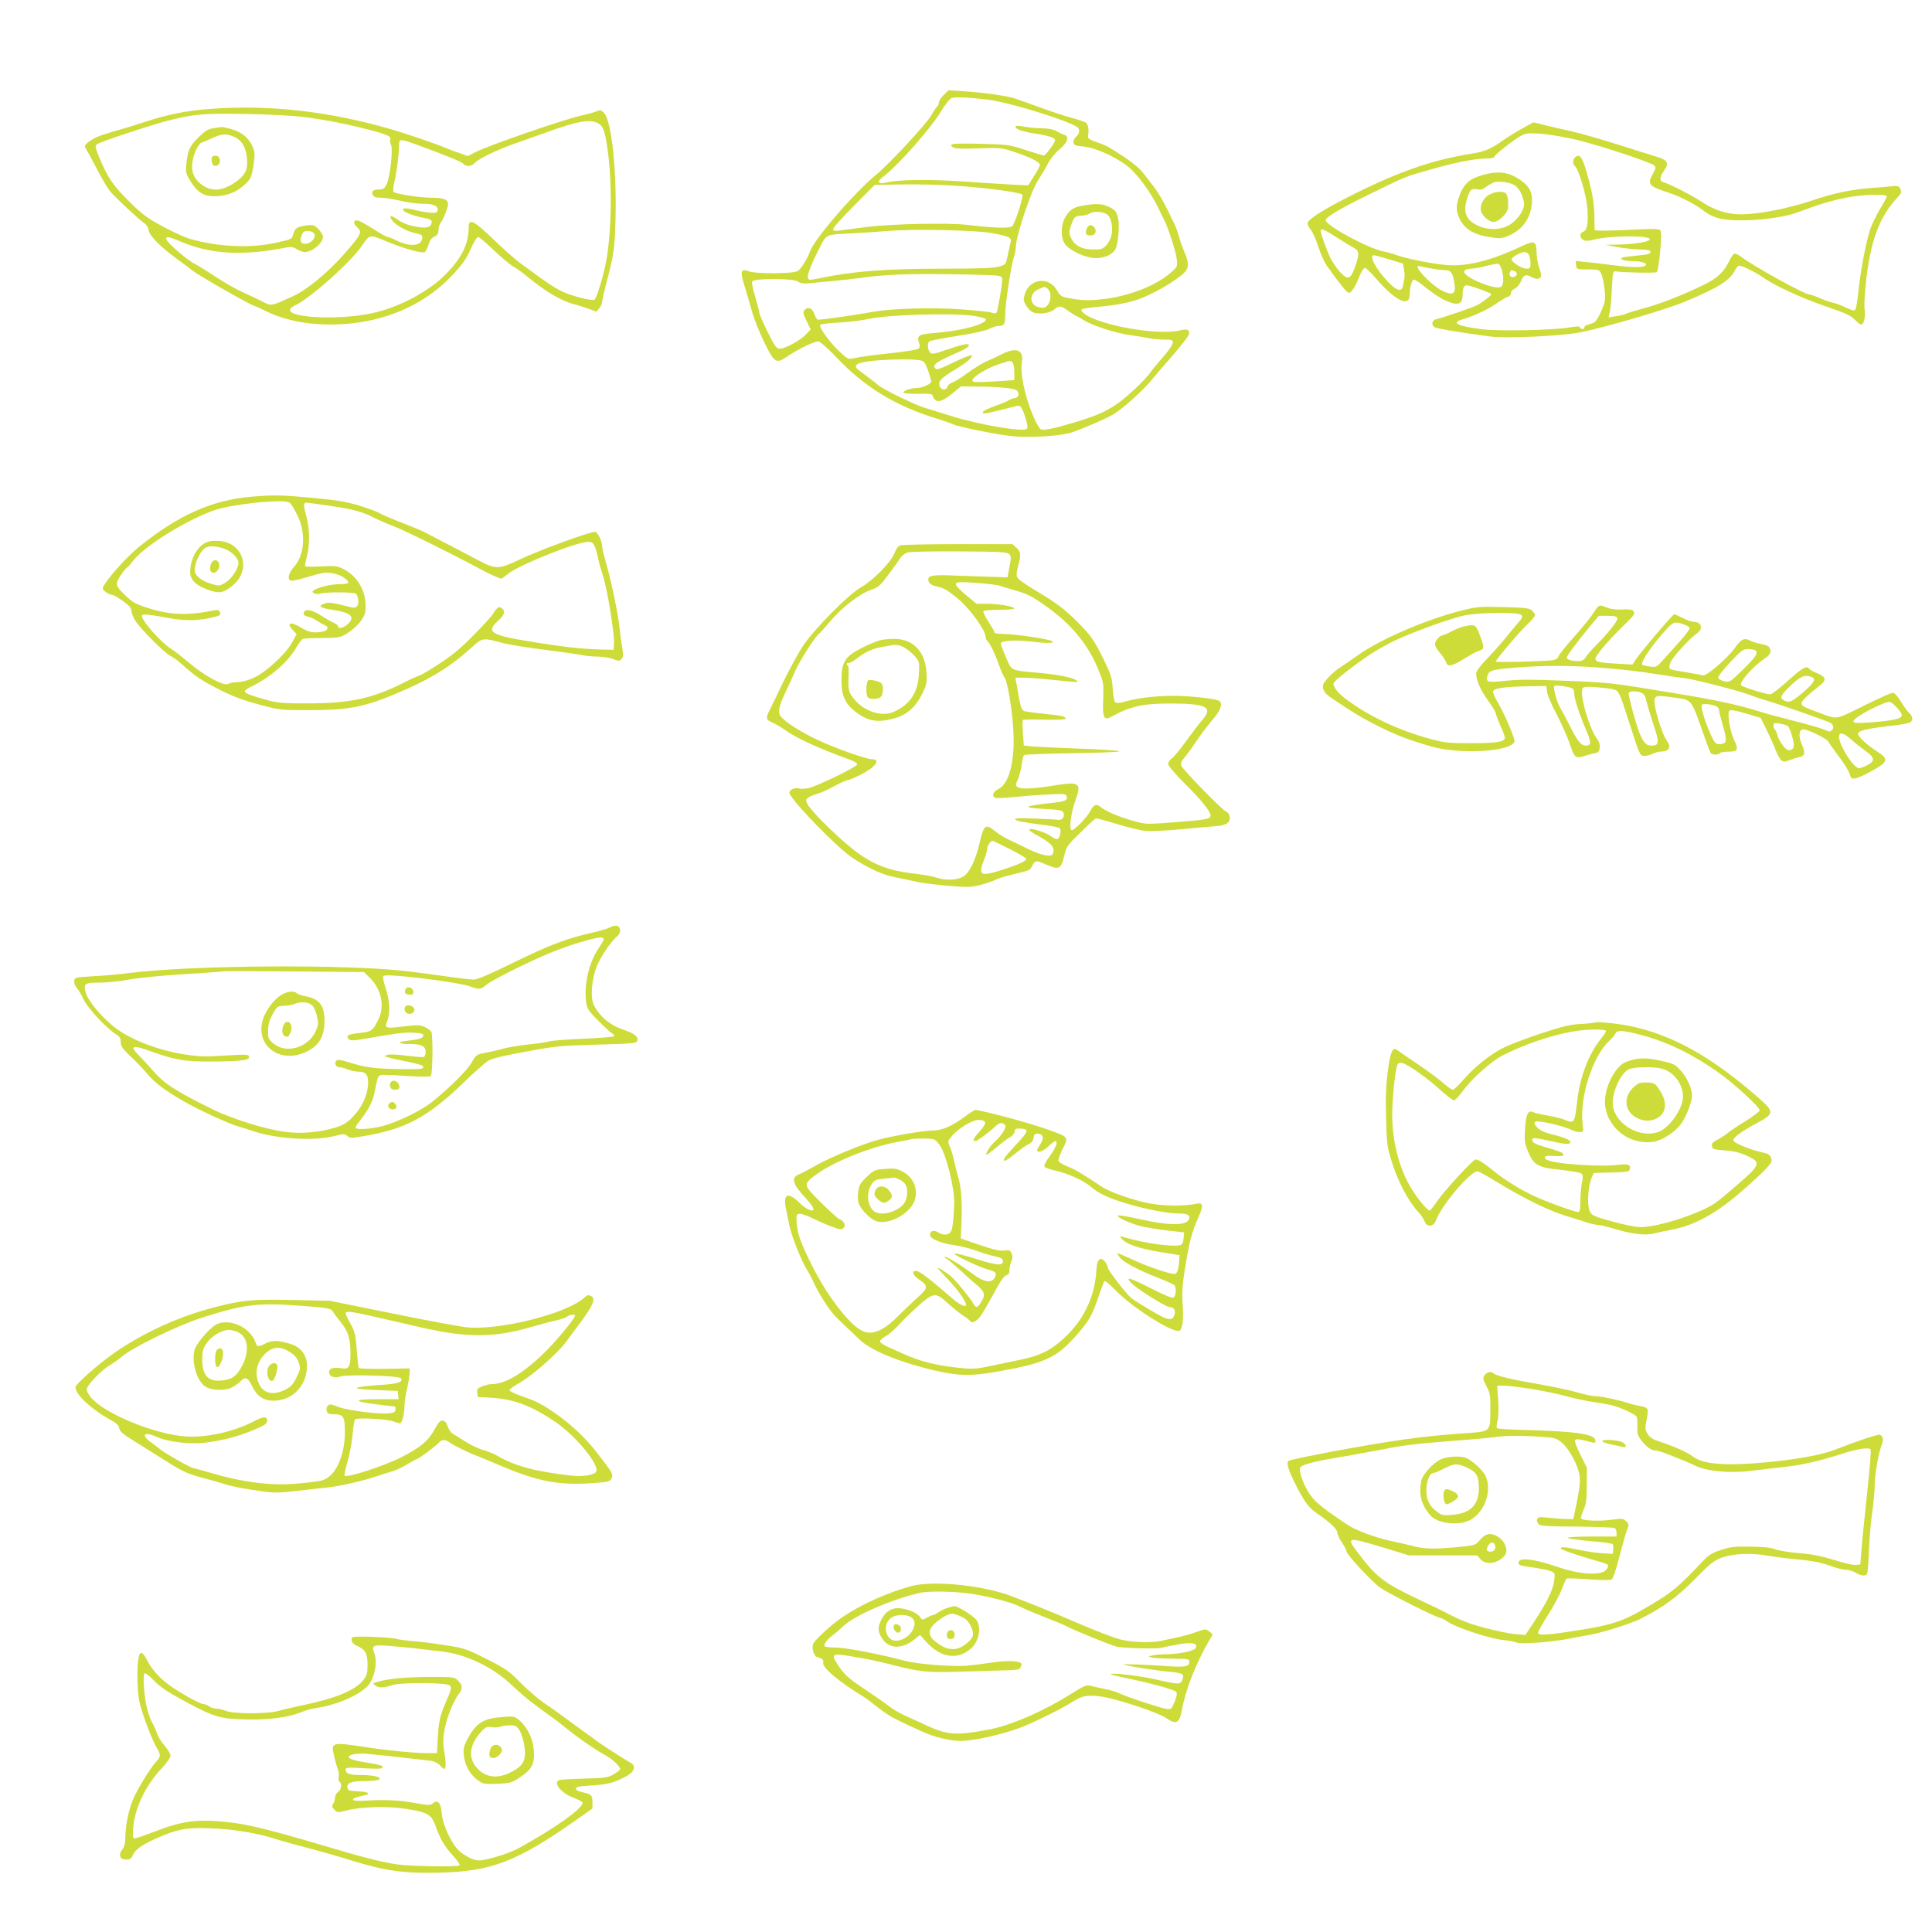 <?xml version="1.0" standalone="no"?>
<!DOCTYPE svg PUBLIC "-//W3C//DTD SVG 20010904//EN"
 "http://www.w3.org/TR/2001/REC-SVG-20010904/DTD/svg10.dtd">
<svg version="1.0" xmlns="http://www.w3.org/2000/svg"
 width="1280pt" height="1280pt" viewBox="0 0 1280 1280"
 preserveAspectRatio="xMidYMid meet">
<g transform="translate(0,1280) scale(0.1,-0.1)"
fill="#cddc39" stroke="none">
<path d="M6252 12170 c-18 -17 -32 -40 -32 -50 0 -10 -5 -22 -10 -25 -6 -4
-24 -30 -40 -59 -34 -59 -274 -318 -367 -395 -149 -123 -412 -430 -438 -510
-12 -39 -57 -111 -78 -126 -27 -19 -273 -21 -324 -3 -54 20 -61 3 -34 -84 12
-40 36 -120 52 -178 17 -59 55 -154 87 -217 65 -130 75 -135 152 -82 73 49
180 100 203 97 12 -2 64 -48 116 -103 191 -202 394 -325 676 -411 44 -14 87
-29 96 -34 30 -16 300 -71 397 -80 129 -12 330 2 402 28 91 33 218 89 263 115
63 37 194 154 252 224 27 33 93 110 147 171 53 61 99 121 103 133 11 34 -7 43
-59 30 -153 -38 -578 43 -645 123 -17 21 -14 21 134 36 70 6 157 22 210 38 91
27 229 102 313 169 51 41 54 72 19 154 -13 30 -30 77 -37 104 -7 28 -21 66
-31 85 -10 19 -27 55 -39 80 -27 57 -68 128 -98 166 -12 16 -42 54 -66 85 -39
49 -92 89 -232 175 -12 7 -48 22 -80 33 -46 16 -58 24 -56 38 8 39 2 78 -13
90 -9 6 -53 21 -98 33 -45 12 -140 44 -212 70 -71 26 -146 53 -165 59 -55 17
-214 39 -331 46 l-105 7 -32 -32z m298 -31 c141 -18 532 -139 588 -182 18 -14
15 -42 -8 -62 -12 -11 -20 -28 -18 -39 3 -18 12 -22 68 -27 76 -7 210 -67 290
-130 68 -54 160 -180 210 -289 11 -25 25 -53 31 -63 24 -43 80 -214 85 -262 6
-51 6 -51 -40 -92 -93 -82 -263 -150 -427 -172 -106 -14 -156 -13 -238 2 -60
11 -66 15 -87 52 -53 96 -183 81 -215 -25 -10 -33 -9 -43 8 -72 10 -18 30 -39
44 -46 34 -18 116 -8 144 18 29 27 45 25 93 -10 23 -16 44 -30 47 -30 2 0 26
-13 53 -30 62 -38 206 -85 307 -100 44 -6 102 -15 128 -21 27 -5 73 -9 103 -9
48 0 54 -2 54 -21 0 -12 -28 -53 -63 -93 -35 -39 -75 -87 -88 -107 -13 -19
-58 -67 -99 -105 -132 -124 -207 -165 -402 -223 -145 -43 -207 -55 -224 -44
-17 13 -55 93 -81 173 -36 109 -53 216 -43 270 15 80 -36 102 -127 56 -27 -14
-73 -35 -103 -48 -30 -13 -86 -47 -124 -75 -38 -29 -84 -58 -102 -65 -18 -6
-35 -20 -37 -30 -8 -28 -45 -23 -53 8 -8 31 14 52 116 113 68 41 108 77 97 88
-4 3 -56 -18 -117 -47 -81 -40 -113 -51 -121 -43 -26 26 -3 43 164 116 57 26
74 47 37 47 -11 0 -66 -16 -122 -35 -85 -30 -104 -33 -115 -22 -19 19 -21 68
-3 77 8 4 92 20 185 35 101 15 185 34 208 46 21 10 46 19 56 19 45 0 51 9 51
80 0 71 41 334 59 383 6 16 11 42 11 59 0 73 102 377 150 448 20 30 49 78 63
107 15 29 48 70 77 94 53 44 66 84 33 95 -10 3 -34 14 -54 25 -24 13 -57 19
-96 19 -33 0 -84 5 -113 10 -29 6 -56 8 -59 5 -15 -16 35 -36 121 -49 97 -15
138 -28 138 -46 0 -15 -63 -100 -74 -100 -6 0 -60 16 -121 36 -105 35 -117 36
-287 41 -98 3 -186 2 -195 -2 -17 -6 -17 -7 0 -20 14 -10 52 -12 170 -8 151 5
152 5 247 -27 103 -35 160 -65 160 -83 0 -7 -18 -40 -39 -73 l-39 -62 -93 4
c-52 3 -200 12 -329 21 -235 16 -433 14 -515 -6 -58 -14 -70 4 -25 37 97 73
310 313 382 430 27 46 60 87 72 92 22 9 121 5 246 -11z m-225 -569 c187 -11
433 -44 448 -59 10 -10 -45 -183 -66 -209 -13 -16 -122 -13 -297 8 -129 15
-503 7 -670 -14 -63 -8 -139 -18 -167 -22 -44 -6 -53 -4 -53 9 0 9 62 78 138
154 l137 138 179 3 c99 2 257 -2 351 -8z m245 -314 c121 -23 134 -30 125 -64
-4 -15 -12 -54 -19 -86 -12 -58 -13 -59 -57 -72 -32 -10 -128 -14 -364 -14
-392 0 -605 -17 -828 -64 -59 -12 -69 -12 -74 0 -7 19 19 88 74 196 52 101 34
93 238 103 72 4 171 11 220 15 157 14 589 5 685 -14z m38 -282 c22 -3 32 -10
32 -23 0 -39 -30 -215 -38 -223 -5 -5 -20 -5 -33 1 -14 5 -101 14 -195 21
-192 14 -464 7 -589 -16 -142 -25 -356 -55 -367 -52 -7 3 -17 20 -23 39 -13
38 -44 50 -65 24 -12 -14 -9 -25 14 -72 l27 -56 -33 -34 c-38 -40 -136 -93
-172 -93 -22 0 -32 14 -81 112 -30 62 -55 119 -55 128 0 8 -12 54 -26 102 -15
47 -24 94 -21 102 9 24 272 23 305 0 16 -11 37 -14 70 -11 26 3 101 10 167 16
66 6 154 16 196 22 138 20 310 27 584 22 149 -2 285 -6 303 -9z m336 -90 c22
-21 20 -77 -2 -104 -16 -19 -24 -22 -56 -16 -68 13 -71 92 -4 121 42 18 43 18
62 -1z m-491 -177 c43 -7 78 -16 79 -22 3 -33 -166 -78 -338 -91 -106 -8 -122
-17 -106 -63 8 -23 7 -32 -4 -42 -7 -6 -94 -20 -191 -30 -98 -10 -199 -24
-225 -30 -47 -11 -48 -11 -91 28 -69 60 -154 174 -143 191 3 5 58 12 123 15
65 3 152 14 193 23 134 30 559 42 703 21z m-363 -293 c33 -6 37 -10 58 -67 12
-34 22 -68 22 -75 0 -15 -59 -42 -92 -42 -39 0 -99 -20 -92 -31 3 -6 43 -9 97
-8 57 2 92 -1 94 -8 19 -57 55 -54 135 12 l55 45 99 -1 c159 -1 264 -12 274
-29 16 -24 7 -45 -20 -48 -14 -2 -31 -9 -38 -15 -7 -5 -47 -22 -90 -37 -42
-15 -78 -32 -80 -39 -5 -16 11 -14 118 13 52 13 100 25 105 26 26 6 35 -5 56
-70 17 -52 20 -73 12 -81 -23 -23 -319 27 -508 87 -60 19 -141 44 -180 56 -64
21 -263 118 -296 146 -24 21 -97 76 -124 95 -46 33 -29 51 60 63 88 13 280 17
335 8z m618 -16 c7 -7 12 -35 12 -64 l0 -52 -82 -6 c-126 -9 -187 -10 -194 -3
-19 19 87 87 185 118 68 22 64 22 79 7z"/>
<path d="M7180 11439 c-66 -11 -91 -27 -121 -76 -32 -51 -33 -139 -3 -180 33
-45 138 -93 204 -93 60 0 110 23 130 59 19 37 29 158 17 209 -11 41 -17 50
-57 70 -47 23 -80 25 -170 11z m160 -64 c25 -22 36 -97 21 -144 -6 -21 -22
-48 -36 -61 -22 -21 -35 -24 -86 -23 -72 1 -117 25 -142 74 -14 29 -15 42 -6
70 22 69 30 79 68 79 20 1 47 7 61 16 31 18 94 12 120 -11z"/>
<path d="M7200 11285 c-13 -33 -6 -45 26 -45 28 0 42 25 27 49 -17 27 -42 25
-53 -4z"/>
<path d="M1399 12079 c-160 -11 -299 -39 -452 -91 -32 -10 -79 -25 -105 -33
-153 -43 -197 -58 -232 -80 -46 -29 -55 -42 -42 -58 5 -7 37 -65 70 -129 33
-65 74 -134 91 -155 35 -42 194 -190 229 -213 13 -9 25 -27 26 -43 4 -36 75
-110 181 -187 44 -32 93 -69 109 -82 47 -36 372 -222 410 -234 11 -4 42 -17
67 -30 126 -63 270 -94 439 -94 320 0 607 115 802 322 71 75 95 109 125 175
20 46 43 83 51 83 7 0 54 -40 105 -89 51 -48 108 -96 126 -106 19 -10 61 -39
93 -66 120 -100 227 -163 313 -185 28 -7 72 -21 98 -31 l49 -18 19 24 c10 13
19 32 19 42 0 11 11 61 24 112 53 199 59 238 64 437 8 335 -27 653 -77 703
-19 19 -24 20 -53 8 -18 -7 -61 -19 -95 -26 -117 -26 -604 -194 -701 -242
l-53 -27 -52 19 c-29 9 -65 23 -82 30 -80 34 -263 96 -375 129 -411 119 -804
163 -1191 135z m611 -54 c151 -19 286 -46 440 -86 121 -32 144 -43 135 -66 -2
-8 0 -23 6 -34 14 -27 -7 -213 -29 -259 -14 -28 -23 -35 -47 -35 -43 0 -57
-12 -45 -36 8 -14 21 -19 55 -19 24 0 81 -9 127 -20 46 -11 111 -20 146 -20
72 0 102 -12 102 -40 0 -16 -7 -20 -37 -20 -21 1 -65 7 -98 15 -69 17 -95 19
-95 6 0 -14 66 -41 130 -53 47 -8 60 -14 60 -28 0 -31 -26 -43 -77 -36 -70 10
-114 25 -151 53 -42 31 -60 26 -32 -10 26 -32 100 -72 153 -82 42 -8 51 -17
42 -44 -14 -44 -90 -45 -175 -1 -22 11 -45 20 -52 20 -7 0 -51 25 -98 55 -47
30 -93 55 -102 55 -29 0 -30 -19 -2 -45 36 -34 30 -46 -93 -186 -106 -119
-242 -231 -333 -272 -149 -68 -142 -66 -207 -32 -27 14 -84 41 -127 60 -44 20
-125 66 -180 103 -56 37 -117 75 -136 84 -49 24 -184 141 -188 163 -5 22 16
18 104 -19 185 -78 396 -91 657 -42 67 13 74 13 103 -5 17 -10 41 -19 53 -19
50 0 121 60 121 102 0 11 -14 33 -30 50 -29 29 -34 30 -83 24 -61 -9 -74 -18
-85 -60 -8 -30 -11 -32 -113 -54 -169 -38 -383 -28 -569 25 -30 8 -111 45
-179 81 -107 58 -136 79 -225 167 -106 105 -142 157 -197 289 -30 73 -31 80
-15 91 21 16 354 126 466 155 171 44 240 50 515 45 150 -2 313 -11 385 -20z
m1949 -40 c36 -18 48 -48 65 -166 33 -221 29 -557 -9 -755 -17 -91 -63 -242
-76 -249 -14 -9 -115 14 -189 43 -59 23 -107 54 -305 200 -33 24 -113 96 -179
159 -131 126 -161 140 -161 73 -1 -107 -45 -197 -150 -305 -114 -117 -312
-222 -490 -260 -205 -45 -533 -33 -543 18 -2 12 8 22 30 32 98 44 370 286 446
397 53 77 49 76 162 29 124 -51 240 -83 256 -70 6 5 16 27 23 48 8 27 20 44
39 53 21 10 27 21 27 45 1 17 7 39 15 48 14 17 37 71 47 111 9 39 -21 54 -107
54 -78 0 -238 25 -253 39 -4 4 -1 36 7 72 16 70 29 171 30 234 1 48 2 48 126
3 183 -67 290 -110 301 -124 16 -20 53 -17 73 5 27 30 145 87 267 130 63 22
158 56 212 75 197 72 285 88 336 61z m-1879 -730 c20 -24 -18 -70 -56 -70 -33
0 -40 17 -25 58 8 21 17 27 40 27 15 0 34 -7 41 -15z"/>
<path d="M1417 11951 c-40 -6 -56 -16 -102 -61 -59 -58 -70 -83 -80 -175 -6
-56 -4 -64 27 -115 45 -74 86 -100 158 -100 74 0 138 23 189 66 53 46 59 58
72 149 9 70 8 80 -11 121 -27 56 -73 91 -142 110 -29 7 -55 13 -58 13 -3 -1
-26 -5 -53 -8z m139 -60 c49 -23 76 -72 81 -151 5 -67 -15 -104 -79 -148 -90
-61 -162 -64 -230 -9 -46 37 -62 83 -53 145 8 57 40 121 63 128 9 3 35 14 57
24 75 36 103 37 161 11z"/>
<path d="M1405 11760 c-4 -6 -4 -22 -1 -36 5 -19 12 -25 29 -22 32 4 32 62 0
66 -11 2 -24 -2 -28 -8z"/>
<path d="M10080 11946 c-41 -23 -97 -58 -125 -78 -77 -55 -123 -74 -210 -87
-257 -40 -496 -124 -820 -290 -159 -81 -251 -140 -261 -166 -4 -8 5 -28 18
-44 14 -16 37 -68 52 -115 15 -47 40 -102 54 -123 78 -111 136 -183 148 -183
17 0 40 35 70 107 12 32 29 58 37 58 7 0 41 -32 74 -71 129 -149 223 -193 223
-104 0 46 12 91 26 97 7 2 43 -21 80 -52 37 -31 95 -70 130 -86 84 -37 114
-27 114 38 0 42 9 63 27 63 21 0 163 -51 163 -59 0 -9 -60 -56 -96 -74 -32
-16 -216 -79 -266 -91 -30 -7 -38 -36 -15 -53 11 -9 181 -38 367 -62 110 -15
488 3 610 29 173 36 563 151 685 202 219 92 294 139 328 204 9 19 23 34 30 34
19 0 114 -46 150 -73 72 -53 242 -133 401 -189 173 -60 184 -65 224 -105 13
-13 27 -23 33 -23 17 0 29 49 23 94 -4 24 -1 97 6 163 29 288 88 453 209 582
28 30 31 38 22 58 -10 21 -16 23 -58 19 -27 -3 -84 -8 -128 -11 -138 -10 -255
-34 -405 -85 -159 -53 -350 -90 -467 -90 -90 0 -176 28 -257 82 -59 40 -216
120 -255 131 -28 7 -27 33 5 78 34 50 23 69 -58 93 -35 11 -152 47 -261 82
-108 34 -241 72 -295 84 -53 11 -131 30 -173 40 -42 11 -78 20 -80 19 -2 -1
-38 -20 -79 -43z m365 -72 c156 -38 492 -149 514 -170 13 -12 12 -19 -7 -53
-41 -73 -32 -84 113 -131 73 -24 183 -82 232 -124 16 -13 53 -31 82 -40 111
-33 403 -12 536 39 128 49 213 74 313 95 111 22 272 27 272 9 0 -7 -17 -39
-38 -73 -21 -34 -50 -91 -65 -128 -30 -75 -72 -293 -86 -442 -6 -54 -14 -103
-20 -109 -7 -7 -27 -1 -63 16 -29 14 -68 29 -87 32 -18 4 -58 18 -87 31 -30
13 -61 24 -69 24 -30 0 -360 182 -444 245 -19 14 -40 25 -48 25 -7 0 -22 -20
-34 -44 -36 -77 -81 -120 -175 -165 -140 -68 -294 -128 -398 -155 -53 -14
-104 -30 -114 -35 -9 -5 -39 -12 -66 -16 l-49 -8 8 34 c5 19 11 88 14 154 6
113 7 120 26 117 51 -8 261 -12 271 -5 6 4 17 66 23 137 9 104 9 132 -1 142
-10 8 -59 9 -188 2 -96 -5 -191 -7 -210 -6 l-35 3 -2 100 c-2 76 -10 130 -35
226 -38 144 -56 180 -85 163 -23 -14 -28 -47 -9 -64 25 -20 77 -197 83 -281 7
-97 -2 -146 -27 -154 -26 -8 -26 -41 0 -55 14 -8 35 -7 77 4 109 26 363 27
364 1 0 -16 -97 -33 -201 -35 l-95 -2 75 -14 c41 -8 109 -15 150 -17 59 -1 75
-5 75 -17 0 -12 -19 -17 -85 -23 -47 -4 -92 -10 -100 -13 -27 -10 11 -24 68
-24 61 0 104 -17 81 -31 -20 -13 -101 -11 -220 5 -57 8 -135 17 -172 20 l-68
7 3 -28 c3 -28 3 -28 78 -28 70 0 75 -2 87 -25 19 -40 33 -151 24 -190 -4 -19
-20 -58 -34 -86 -22 -44 -32 -53 -64 -61 -21 -5 -37 -15 -36 -21 4 -15 -24
-16 -29 -1 -3 8 -23 8 -73 -1 -106 -18 -473 -25 -580 -11 -160 21 -202 42
-129 64 76 23 158 60 210 94 74 49 76 51 97 57 9 3 17 14 17 24 0 10 11 24 26
30 14 7 32 28 40 47 18 45 35 51 72 29 34 -19 62 -13 62 13 0 10 -7 36 -15 58
-8 22 -14 63 -15 91 0 76 -14 82 -92 46 -205 -98 -368 -139 -503 -128 -97 8
-261 41 -330 65 -27 10 -67 21 -88 25 -101 18 -394 178 -384 209 7 22 101 78
282 166 261 128 234 117 427 172 154 44 286 69 359 69 27 0 49 4 49 10 0 13
126 113 175 139 36 19 50 20 135 15 53 -4 158 -22 235 -40z m-1589 -647 c45
-28 96 -60 113 -69 38 -21 39 -39 8 -128 -29 -82 -48 -88 -100 -31 -20 22 -47
62 -61 88 -23 46 -66 166 -66 185 0 17 28 6 106 -45z m1274 -116 c5 -11 10
-36 10 -55 0 -33 -3 -36 -28 -36 -30 0 -97 43 -97 63 0 14 61 47 87 47 10 0
22 -9 28 -19z m-925 -30 l90 -27 7 -40 c6 -37 5 -49 -7 -109 -9 -42 -43 -32
-101 30 -79 83 -128 176 -91 174 6 0 52 -13 102 -28z m745 -69 c14 -52 12 -98
-4 -111 -18 -15 -89 2 -174 42 -88 42 -95 75 -17 78 17 0 59 8 95 18 36 9 71
15 77 13 7 -2 17 -20 23 -40z m-466 9 c33 -6 75 -11 93 -11 37 0 49 -19 60
-95 8 -60 -12 -73 -72 -46 -79 35 -221 186 -157 167 9 -3 44 -10 76 -15z m550
-17 c21 -8 20 -30 -1 -38 -21 -8 -38 8 -30 28 7 18 9 18 31 10z"/>
<path d="M9828 11642 c-92 -25 -129 -58 -160 -142 -21 -58 -22 -92 -3 -138 33
-77 93 -116 207 -133 68 -11 77 -10 126 11 96 41 152 128 152 236 0 62 -27
102 -98 145 -67 40 -130 46 -224 21z m203 -67 c31 -17 57 -63 66 -119 7 -50
-58 -135 -122 -159 -60 -23 -134 -18 -192 12 -69 35 -89 85 -66 164 20 70 30
80 68 73 23 -5 39 -1 57 14 15 11 37 24 50 30 30 13 100 5 139 -15z"/>
<path d="M9872 11513 c-37 -18 -62 -58 -62 -98 0 -35 50 -85 85 -85 36 0 94
58 97 97 2 45 -3 77 -14 90 -14 18 -66 16 -106 -4z"/>
<path d="M1665 9509 c-262 -22 -489 -124 -751 -338 -73 -60 -185 -184 -224
-247 -14 -24 -13 -27 9 -45 13 -10 31 -19 40 -19 10 0 43 -18 74 -41 42 -30
57 -46 57 -64 0 -13 12 -44 27 -68 36 -56 189 -209 230 -231 18 -9 50 -31 70
-50 99 -88 126 -107 243 -168 98 -50 157 -73 270 -104 144 -39 146 -39 335
-39 286 0 388 23 665 147 165 74 289 154 412 266 76 69 74 68 212 31 38 -10
162 -30 275 -44 113 -15 224 -30 246 -35 22 -5 68 -10 102 -10 35 0 81 -7 104
-16 37 -15 42 -15 56 -1 13 13 14 25 5 79 -6 34 -14 92 -17 128 -8 84 -57 321
-90 430 -13 47 -25 95 -25 108 0 33 -27 91 -45 98 -19 8 -379 -123 -504 -184
-135 -64 -156 -65 -266 -7 -50 26 -144 76 -210 110 -66 34 -133 69 -150 78
-16 9 -84 37 -150 63 -66 25 -133 54 -150 64 -16 10 -77 33 -135 50 -85 26
-143 36 -305 51 -215 20 -257 21 -410 8z m259 -44 c8 -9 29 -44 47 -80 56
-115 48 -260 -21 -338 -37 -42 -49 -84 -25 -93 9 -4 53 5 98 19 45 14 98 28
117 31 44 7 106 -7 139 -31 44 -33 38 -43 -26 -43 -58 0 -143 -20 -173 -40
-13 -9 -13 -11 0 -20 8 -6 26 -7 40 -3 42 12 229 11 239 -1 16 -21 21 -63 8
-80 -12 -16 -17 -16 -96 4 -61 16 -92 20 -114 13 -55 -15 -41 -30 39 -42 129
-19 161 -47 108 -96 -27 -25 -64 -34 -64 -15 0 6 -12 16 -27 23 -16 6 -55 29
-88 50 -62 40 -107 46 -113 15 -2 -11 6 -18 27 -23 17 -3 45 -16 63 -29 18
-12 41 -25 51 -29 28 -10 20 -34 -14 -41 -59 -12 -92 -6 -141 24 -73 45 -105
35 -56 -17 l23 -24 -30 -56 c-30 -56 -123 -150 -204 -205 -49 -35 -118 -58
-168 -58 -18 0 -41 -5 -51 -11 -27 -17 -159 54 -258 139 -45 38 -99 80 -120
93 -65 40 -194 185 -194 218 0 15 33 13 175 -13 102 -19 182 -20 269 -2 77 17
81 19 72 42 -5 13 -14 15 -39 10 -171 -35 -291 -31 -434 15 -82 26 -104 38
-149 81 -71 67 -73 79 -32 139 18 27 36 49 40 49 3 0 20 18 36 40 75 102 374
286 559 345 82 25 278 52 400 54 52 1 76 -3 87 -14z m254 -15 c159 -23 224
-40 302 -81 30 -15 87 -40 125 -54 73 -28 370 -174 584 -289 68 -36 128 -63
135 -59 6 3 27 19 47 35 77 59 451 208 525 208 27 0 34 -5 47 -37 8 -21 17
-56 21 -78 4 -22 18 -71 31 -110 28 -83 77 -387 73 -447 l-3 -43 -90 2 c-117
3 -248 17 -470 54 -254 41 -287 63 -205 136 42 38 50 63 25 83 -18 15 -31 7
-55 -32 -10 -17 -68 -82 -130 -144 -81 -83 -143 -135 -224 -188 -61 -40 -122
-77 -136 -81 -14 -4 -65 -27 -113 -52 -202 -101 -352 -133 -625 -133 -156 -1
-199 3 -262 19 -107 29 -153 46 -158 59 -2 7 16 21 40 32 122 57 246 163 300
258 17 30 37 56 44 59 8 3 67 6 132 6 115 2 118 3 170 36 29 18 67 54 84 79
26 38 31 53 30 103 -1 102 -60 197 -149 240 -41 20 -55 21 -149 16 -58 -3
-104 -2 -104 3 0 5 7 39 16 77 19 78 14 187 -11 271 -15 51 -14 72 5 72 5 0
71 -9 148 -20z"/>
<path d="M1360 9203 c-58 -30 -100 -111 -100 -195 0 -50 42 -90 123 -117 73
-25 95 -20 157 29 128 102 74 284 -87 296 -42 3 -67 0 -93 -13z m113 -34 c53
-14 107 -64 107 -98 0 -39 -50 -113 -93 -135 -35 -19 -37 -20 -93 -2 -65 20
-104 54 -104 89 0 36 20 88 47 125 27 36 64 41 136 21z"/>
<path d="M1400 9069 c-6 -11 -10 -30 -8 -42 4 -30 39 -29 55 2 22 46 -23 85
-47 40z"/>
<path d="M5966 9187 c-16 -5 -29 -23 -41 -54 -23 -59 -142 -180 -221 -224 -81
-46 -306 -273 -381 -384 -33 -49 -95 -162 -137 -250 -42 -88 -83 -173 -91
-188 -22 -43 -19 -57 20 -73 20 -8 57 -30 83 -48 79 -57 211 -118 435 -200 26
-10 47 -23 47 -30 0 -15 -256 -140 -318 -156 -24 -6 -51 -8 -62 -5 -31 10 -70
-5 -70 -27 0 -39 319 -368 420 -433 109 -71 202 -113 286 -128 43 -8 97 -20
119 -25 72 -19 324 -43 377 -37 53 6 115 24 175 51 17 8 62 21 100 30 112 26
117 28 129 53 21 41 28 43 88 16 94 -41 106 -36 128 61 14 56 20 65 107 149
50 50 96 91 100 93 5 2 67 -15 139 -37 71 -22 156 -42 188 -46 33 -3 140 1
239 11 99 9 206 19 237 21 66 5 94 28 84 67 -3 14 -14 27 -24 30 -24 8 -288
279 -296 304 -5 14 2 31 22 54 16 18 48 62 72 98 42 62 57 82 135 178 35 44
45 85 23 98 -23 15 -187 33 -295 34 -124 0 -238 -13 -326 -37 -42 -12 -61 -13
-69 -5 -6 6 -13 46 -16 89 -4 69 -10 91 -57 188 -63 130 -87 165 -180 258 -85
84 -137 123 -276 206 -58 35 -111 71 -117 82 -9 14 -9 31 3 76 21 78 19 96
-11 124 l-26 24 -359 0 c-197 0 -370 -4 -383 -8z m720 -58 c14 -15 14 -24 2
-85 l-13 -69 -90 3 c-49 1 -156 5 -237 8 -164 7 -198 3 -198 -25 0 -24 19 -39
61 -48 41 -8 68 -23 138 -82 80 -67 181 -208 181 -251 0 -10 5 -22 10 -25 15
-9 54 -89 80 -165 13 -36 29 -72 36 -80 19 -23 52 -222 58 -360 10 -196 -29
-344 -99 -377 -36 -17 -47 -49 -20 -59 8 -3 61 -1 117 5 57 6 158 14 225 17
110 6 123 5 129 -10 11 -28 -7 -36 -102 -46 -189 -21 -199 -31 -37 -40 86 -4
108 -8 117 -22 14 -23 -5 -54 -30 -50 -11 2 -82 6 -159 9 -106 4 -137 2 -129
-6 10 -11 39 -17 213 -40 40 -5 77 -13 82 -18 14 -14 -1 -73 -18 -73 -8 0 -26
9 -40 20 -28 22 -131 56 -140 46 -8 -8 -11 -6 74 -55 73 -42 93 -69 79 -107
-9 -25 -75 -12 -160 29 -39 20 -97 47 -128 62 -32 14 -76 42 -99 61 -59 49
-72 38 -99 -81 -25 -108 -63 -190 -102 -218 -38 -28 -116 -33 -179 -13 -29 10
-93 22 -143 27 -195 22 -303 67 -451 192 -114 96 -250 235 -267 273 -11 23 -9
28 7 40 11 8 38 19 60 25 22 6 72 28 111 50 39 21 78 39 86 39 7 0 45 15 83
34 103 50 146 106 81 106 -37 0 -251 76 -362 129 -105 50 -205 113 -238 150
-25 28 -18 68 32 173 22 46 50 108 63 138 28 63 127 218 154 240 10 8 41 42
68 75 80 97 202 192 282 219 44 15 58 27 111 99 34 45 69 94 79 110 9 15 31
31 49 37 17 5 168 8 343 7 273 -2 314 -4 329 -18z m-61 -210 c17 -6 61 -20 99
-30 86 -25 112 -38 210 -108 165 -117 279 -256 346 -425 31 -76 32 -85 29
-189 -5 -126 4 -143 57 -114 125 69 208 87 404 86 222 -1 268 -25 198 -106
-19 -21 -66 -83 -106 -138 -39 -55 -83 -108 -97 -118 -14 -10 -25 -27 -25 -38
0 -13 41 -62 110 -131 111 -110 170 -184 170 -211 0 -23 -23 -28 -231 -44
-194 -15 -198 -15 -275 7 -94 25 -191 66 -221 93 -28 24 -47 17 -69 -25 -20
-41 -104 -128 -123 -128 -20 0 -7 113 25 200 41 113 26 123 -143 96 -133 -22
-219 -26 -240 -11 -16 12 -16 15 1 52 9 21 21 65 25 96 4 31 11 60 15 64 4 5
152 10 329 13 189 3 314 8 302 13 -11 5 -139 13 -285 18 -146 6 -283 12 -306
15 l-41 5 -6 82 c-3 45 -3 84 0 87 3 3 67 4 144 2 84 -2 139 1 139 6 0 15 -23
21 -142 33 -61 6 -120 14 -132 18 -20 8 -25 24 -52 184 l-7 37 59 0 c33 0 122
-7 199 -15 171 -18 161 -17 148 -4 -18 18 -113 38 -238 50 -207 19 -190 12
-230 104 -19 44 -35 85 -35 91 0 19 88 26 185 15 121 -14 172 -14 158 0 -14
14 -246 48 -325 49 -32 0 -58 4 -58 8 0 5 -18 37 -40 71 -22 34 -38 66 -35 72
4 5 51 9 106 9 54 0 99 4 99 9 0 13 -105 31 -182 31 l-69 0 -67 56 c-74 63
-85 81 -50 86 38 5 241 -12 273 -23z m65 -1744 c60 -31 110 -60 110 -65 0 -14
-50 -37 -151 -70 -115 -38 -149 -39 -149 -6 0 13 9 45 20 71 11 26 20 57 20
70 0 20 23 55 36 55 2 0 53 -25 114 -55z"/>
<path d="M5834 8559 c-23 -5 -79 -29 -125 -52 -111 -56 -134 -94 -134 -212 0
-107 24 -158 97 -214 76 -57 136 -69 235 -45 96 22 160 76 205 172 28 58 30
71 26 137 -9 135 -83 217 -202 222 -33 1 -80 -3 -102 -8z m155 -48 c21 -11 53
-37 71 -57 32 -37 32 -39 28 -119 -7 -126 -59 -204 -171 -253 -72 -31 -183 2
-249 76 -45 50 -51 69 -46 161 1 39 0 71 -4 71 -5 0 -8 5 -8 10 0 6 6 10 13 8
7 -2 31 11 52 28 59 46 103 66 175 79 92 17 97 17 139 -4z"/>
<path d="M5753 8293 c-13 -5 -18 -79 -7 -107 9 -24 80 -22 94 3 16 31 12 79
-7 89 -26 13 -66 21 -80 15z"/>
<path d="M10562 8747 c-27 -43 -59 -82 -174 -213 -31 -36 -60 -73 -63 -84 -4
-12 -18 -21 -38 -24 -50 -8 -377 -16 -377 -9 0 12 153 193 205 242 30 29 55
58 55 65 0 7 -9 21 -20 31 -18 16 -43 19 -188 23 -156 4 -176 3 -274 -22 -225
-55 -535 -187 -684 -292 -54 -38 -111 -77 -127 -87 -43 -27 -104 -89 -111
-114 -8 -26 10 -57 47 -82 155 -105 211 -138 322 -194 119 -59 191 -87 345
-132 190 -55 528 -36 554 31 6 15 -65 183 -108 255 -20 34 -36 69 -34 78 4 21
69 31 228 34 l125 2 5 -40 c3 -22 31 -87 62 -145 30 -58 68 -141 83 -185 38
-110 42 -113 107 -92 29 9 62 18 73 19 29 4 33 60 6 93 -50 65 -115 284 -97
331 6 15 17 16 94 11 48 -4 100 -10 115 -15 32 -8 39 -25 97 -207 71 -221 74
-230 99 -233 12 -2 37 4 56 12 18 9 41 16 52 16 64 1 79 28 43 78 -24 33 -69
171 -77 234 -7 61 1 65 117 48 137 -20 118 5 219 -280 15 -41 30 -81 34 -88
10 -14 53 -16 62 -2 3 6 29 10 56 10 62 0 69 14 39 75 -28 57 -48 181 -33 196
8 8 38 3 110 -18 l98 -29 37 -75 c20 -41 47 -100 59 -131 12 -31 29 -64 39
-73 16 -14 22 -14 56 -1 22 8 51 17 65 20 37 8 41 28 18 81 -24 54 -22 98 5
103 22 5 162 -62 169 -81 2 -6 34 -51 70 -99 36 -47 68 -100 72 -117 9 -43 31
-40 140 18 115 62 121 81 43 131 -72 47 -128 99 -128 119 0 20 58 34 215 52
55 6 110 15 123 20 28 11 28 40 2 64 -12 11 -37 45 -56 77 -22 36 -42 58 -54
58 -10 0 -85 -33 -166 -73 -225 -111 -196 -105 -316 -61 -137 49 -142 54 -98
100 19 19 56 51 83 71 61 45 61 65 -2 92 -28 11 -53 26 -56 31 -14 23 -45 5
-139 -80 -55 -50 -108 -90 -119 -90 -28 0 -185 49 -192 60 -13 21 80 126 156
177 26 17 39 33 39 48 0 29 -16 41 -66 49 -22 4 -53 14 -69 22 -39 20 -59 11
-102 -50 -48 -67 -190 -189 -211 -181 -8 3 -58 12 -110 21 -53 8 -99 17 -104
20 -13 8 -9 33 9 62 28 45 132 154 163 174 46 28 35 78 -17 78 -13 0 -46 11
-73 25 -27 14 -53 25 -58 25 -10 0 -227 -256 -258 -304 l-18 -29 -106 6 c-119
7 -140 12 -140 34 0 20 91 125 189 221 64 61 74 75 65 90 -9 14 -24 16 -75 14
-42 -2 -77 2 -101 12 -52 22 -55 21 -86 -27z m-483 -21 c10 -12 6 -22 -22 -53
-18 -21 -55 -65 -81 -98 -27 -33 -81 -95 -122 -137 -46 -48 -74 -85 -74 -99 0
-46 27 -107 77 -178 29 -40 53 -79 53 -87 0 -8 14 -44 30 -81 17 -36 30 -72
30 -80 0 -28 -53 -37 -220 -37 -148 0 -176 2 -268 27 -208 55 -413 151 -564
265 -57 43 -90 86 -82 106 10 27 239 197 319 237 17 9 39 20 50 27 92 51 409
169 505 186 106 20 354 21 369 2z m637 -21 c6 -15 -64 -103 -151 -190 -22 -22
-48 -52 -58 -67 -13 -21 -25 -28 -50 -28 -43 0 -77 10 -77 23 0 12 61 94 148
200 l64 77 59 0 c44 0 61 -4 65 -15z m451 -46 c11 -4 24 -13 28 -18 3 -6 -26
-46 -64 -88 -39 -43 -90 -100 -113 -126 -42 -47 -44 -48 -87 -43 -25 4 -47 8
-50 11 -16 16 70 141 171 248 38 39 48 41 115 16z m462 -168 c23 -15 4 -44
-84 -130 -85 -82 -86 -83 -123 -74 -20 5 -38 15 -39 23 -2 8 35 54 80 103 73
77 87 87 118 87 19 0 40 -4 48 -9z m-1074 -111 c181 -13 303 -27 445 -50 63
-10 138 -21 167 -24 64 -8 375 -88 429 -111 21 -9 68 -25 104 -35 54 -15 316
-105 412 -142 32 -12 44 -37 25 -55 -12 -12 -19 -12 -48 2 -19 9 -110 35 -204
59 -93 24 -195 51 -225 61 -145 46 -290 77 -570 123 -419 69 -420 70 -727 82
-211 9 -296 9 -383 0 -125 -14 -141 -10 -124 37 11 32 34 38 199 51 158 13
339 13 500 2z m1449 -66 c30 -12 14 -39 -58 -101 -75 -64 -92 -71 -127 -53
-30 17 -23 33 45 98 64 62 94 74 140 56z m-1582 -78 c4 -6 8 -21 8 -34 0 -32
36 -141 77 -235 37 -85 37 -107 0 -107 -32 0 -56 30 -106 130 -23 47 -52 100
-63 119 -23 36 -50 136 -40 146 10 9 116 -7 124 -19z m451 -25 c19 -8 28 -22
37 -63 7 -29 28 -99 47 -156 38 -113 36 -132 -17 -132 -34 0 -53 21 -80 89
-22 56 -70 233 -70 257 0 16 46 19 83 5z m1693 -98 c51 -55 46 -69 -28 -83
-35 -6 -107 -14 -160 -17 -85 -5 -98 -4 -98 10 0 23 192 125 239 127 7 0 29
-17 47 -37z m-1188 4 c6 -5 12 -17 12 -26 0 -9 12 -56 26 -104 29 -98 24 -117
-26 -117 -24 0 -31 8 -58 68 -38 85 -65 178 -57 192 7 12 84 2 103 -13z m468
-128 c6 -5 19 -37 28 -70 19 -65 12 -89 -24 -89 -20 0 -66 62 -75 103 -4 15
-11 30 -16 33 -5 3 -9 14 -9 26 0 19 4 20 42 14 23 -4 47 -11 54 -17z m417
-87 c23 -21 66 -55 95 -76 64 -46 67 -68 12 -96 -21 -11 -46 -20 -54 -20 -21
0 -74 65 -108 135 -48 98 -22 126 55 57z"/>
<path d="M9700 8650 c-19 -4 -57 -19 -84 -33 -27 -15 -55 -27 -62 -27 -7 0
-22 -12 -33 -26 -23 -29 -19 -44 26 -98 14 -17 29 -41 34 -54 8 -20 14 -23 37
-18 15 4 47 19 72 35 74 45 84 51 114 61 31 11 31 18 1 100 -27 73 -31 76
-105 60z"/>
<path d="M4037 6654 c-15 -8 -69 -24 -120 -35 -156 -34 -283 -82 -518 -198
-155 -76 -237 -111 -260 -111 -19 0 -97 9 -174 20 -77 11 -196 27 -265 35
-397 48 -1423 41 -1840 -11 -69 -9 -179 -19 -245 -22 -116 -7 -120 -8 -123
-30 -2 -14 5 -34 15 -45 11 -12 32 -47 46 -77 31 -63 148 -189 219 -235 21
-13 28 -25 28 -50 0 -27 11 -42 62 -91 35 -32 86 -85 113 -118 52 -61 119
-112 245 -184 94 -54 291 -145 350 -162 25 -7 68 -21 95 -30 156 -55 407 -72
549 -37 64 16 70 16 87 1 16 -14 27 -15 91 -4 289 46 435 123 674 352 77 75
154 142 170 151 37 18 89 31 294 68 145 27 196 32 423 38 210 5 260 9 267 21
16 26 -13 52 -82 75 -96 32 -163 87 -204 167 -24 47 -14 176 21 259 28 66 90
158 133 195 15 14 23 29 20 45 -4 29 -32 35 -71 13z m-37 -76 c0 -6 -16 -34
-35 -62 -64 -95 -98 -244 -81 -360 6 -40 17 -56 79 -118 40 -40 81 -78 92 -84
11 -7 16 -15 12 -20 -4 -4 -94 -11 -200 -16 -106 -4 -207 -12 -226 -17 -19 -6
-82 -15 -140 -21 -58 -6 -131 -18 -161 -26 -30 -9 -84 -21 -120 -28 -63 -12
-65 -13 -96 -67 -30 -51 -132 -153 -254 -254 -71 -59 -234 -139 -334 -165 -77
-20 -166 -26 -179 -14 -4 4 5 21 19 38 56 69 93 136 103 187 24 122 25 124 52
127 14 2 90 -1 170 -7 85 -5 148 -5 153 0 13 12 15 268 4 292 -6 10 -26 25
-46 34 -30 13 -50 13 -134 3 -123 -15 -132 -13 -113 34 22 52 18 132 -9 216
-16 47 -21 79 -15 84 18 19 497 -40 579 -71 53 -20 65 -19 102 12 40 34 302
164 438 218 116 47 276 95 318 96 12 1 22 -4 22 -11z m-1553 -253 c81 -78 104
-193 58 -284 -35 -70 -45 -77 -124 -85 -74 -7 -93 -19 -70 -41 12 -11 33 -10
124 6 211 36 242 40 306 37 48 -2 64 -7 64 -18 0 -18 -30 -27 -110 -36 -72 -7
-55 -22 25 -21 72 0 100 -15 100 -52 0 -16 -6 -31 -12 -34 -7 -2 -59 2 -116 9
-59 8 -112 10 -124 5 l-23 -8 25 -8 c14 -5 72 -18 130 -29 77 -16 105 -25 105
-36 0 -13 -23 -15 -160 -13 -168 3 -227 11 -338 46 -50 16 -70 18 -78 10 -16
-16 -4 -43 19 -43 11 0 36 -7 55 -15 20 -8 52 -15 71 -15 53 0 69 -23 64 -90
-5 -73 -44 -153 -104 -213 -35 -36 -61 -51 -110 -67 -102 -31 -224 -43 -325
-30 -131 15 -357 85 -489 150 -243 119 -322 170 -399 259 -28 32 -69 77 -92
100 -63 63 -42 70 77 27 169 -60 221 -69 405 -69 184 1 249 8 249 28 0 20 -8
21 -170 11 -126 -8 -167 -6 -256 8 -193 31 -379 106 -481 193 -89 76 -161 166
-175 217 -16 61 -8 66 98 66 44 0 129 9 190 20 61 12 220 27 364 36 140 8 256
17 258 19 2 2 213 1 468 -1 l465 -4 36 -35z"/>
<path d="M2686 6245 c-9 -24 1 -35 30 -35 21 0 25 4 22 23 -4 27 -42 36 -52
12z"/>
<path d="M2687 6133 c-14 -14 -6 -42 14 -48 30 -10 57 18 39 39 -13 16 -42 21
-53 9z"/>
<path d="M2586 5625 c-9 -24 4 -45 29 -45 30 0 39 14 25 40 -13 23 -45 27 -54
5z"/>
<path d="M2581 5491 c-19 -12 -6 -41 18 -41 26 0 36 17 21 35 -14 17 -20 18
-39 6z"/>
<path d="M1851 6200 c-46 -34 -96 -105 -111 -160 -48 -172 119 -291 290 -208
84 40 120 102 120 205 0 101 -34 145 -124 162 -26 5 -53 14 -59 20 -21 21 -73
12 -116 -19z m216 -60 c12 -10 27 -43 33 -73 11 -48 10 -58 -9 -100 -51 -111
-200 -152 -284 -77 -29 26 -32 33 -31 84 1 41 9 68 31 108 29 51 32 53 74 54
24 1 55 6 69 12 41 18 94 14 117 -8z"/>
<path d="M1880 6011 c-15 -29 -12 -68 6 -75 22 -9 22 -9 38 22 25 49 -17 102
-44 53z"/>
<path d="M10569 6026 c-3 -3 -45 -7 -94 -10 -74 -4 -120 -15 -257 -60 -92 -30
-205 -73 -250 -94 -90 -43 -203 -133 -282 -226 -27 -31 -54 -56 -61 -56 -7 0
-35 20 -61 43 -27 24 -105 82 -173 128 -68 46 -130 88 -137 94 -28 20 -43 -17
-60 -145 -11 -91 -15 -174 -11 -305 4 -159 7 -191 31 -270 43 -146 114 -282
187 -360 15 -16 33 -43 38 -58 15 -40 60 -35 75 8 35 98 227 325 275 325 6 0
50 -24 98 -53 221 -135 382 -213 518 -252 33 -10 80 -24 105 -33 25 -9 59 -17
75 -17 17 -1 71 -14 120 -29 107 -32 202 -43 253 -28 20 5 75 17 122 26 148
28 291 107 460 254 63 55 135 121 159 147 38 42 43 51 35 74 -8 21 -20 28 -62
37 -64 14 -162 52 -181 70 -12 11 -10 17 17 41 17 15 73 51 124 78 129 69 129
76 1 187 -305 264 -562 405 -838 461 -78 16 -219 30 -226 23z m71 -57 c0 -6
-15 -29 -34 -52 -80 -100 -138 -250 -156 -407 -19 -157 -18 -156 -91 -126 -19
7 -68 19 -109 26 -41 7 -82 16 -91 21 -34 17 -49 -11 -55 -106 -5 -78 -3 -97
16 -145 40 -100 65 -115 224 -131 64 -7 123 -17 131 -23 13 -9 14 -20 5 -65
-5 -29 -10 -85 -10 -122 0 -53 -3 -69 -14 -69 -25 0 -219 71 -301 110 -88 42
-186 103 -255 159 -74 59 -110 82 -124 79 -21 -5 -211 -211 -256 -278 -22 -33
-44 -60 -48 -60 -14 0 -67 62 -110 128 -96 146 -147 356 -137 557 6 133 23
265 35 285 5 8 17 10 31 7 39 -10 162 -97 248 -175 44 -40 86 -72 94 -72 7 0
33 27 58 61 60 83 191 200 267 238 144 72 311 130 457 156 89 17 225 19 225 4z
m222 -23 c177 -45 347 -127 525 -253 106 -75 275 -231 271 -250 -2 -8 -43 -39
-92 -70 -50 -30 -103 -66 -119 -79 -16 -14 -47 -34 -69 -45 -30 -15 -39 -25
-36 -42 3 -20 11 -23 78 -28 83 -7 115 -16 178 -48 49 -25 52 -43 14 -87 -28
-32 -190 -172 -245 -212 -97 -70 -379 -162 -498 -162 -31 0 -110 16 -187 37
-122 34 -135 40 -149 67 -19 37 -13 162 10 218 l16 37 118 3 c106 3 118 5 121
22 7 32 -10 37 -95 27 -90 -10 -324 3 -413 22 -36 8 -55 17 -55 27 0 12 13 14
64 11 50 -2 62 0 59 10 -4 14 -18 19 -143 56 -42 13 -61 24 -63 37 -5 22 9 21
150 -10 65 -14 90 -16 99 -7 15 15 -25 35 -117 57 -51 13 -80 26 -98 45 -22
23 -24 30 -14 39 15 12 187 -27 239 -54 15 -8 40 -14 54 -14 27 0 27 0 20 58
-20 173 67 443 173 542 21 19 41 43 45 53 9 23 45 22 159 -7z"/>
<path d="M10807 5776 c-26 -7 -57 -21 -68 -32 -69 -62 -116 -187 -104 -274 22
-151 165 -256 318 -235 59 9 145 64 185 120 34 47 72 145 72 184 0 49 -31 120
-74 167 -38 43 -47 47 -126 65 -100 21 -138 22 -203 5z m206 -57 c77 -21 137
-102 137 -184 0 -78 -83 -200 -157 -232 -120 -49 -288 43 -307 170 -11 75 46
211 102 241 32 18 169 21 225 5z"/>
<path d="M10831 5604 c-91 -76 -66 -193 48 -224 48 -13 104 3 131 37 31 40 27
98 -13 158 -31 48 -34 50 -83 53 -43 2 -56 -1 -83 -24z"/>
<path d="M6395 5404 c-85 -64 -154 -94 -213 -94 -62 0 -262 -34 -362 -61 -109
-29 -311 -113 -413 -170 -49 -28 -100 -54 -113 -59 -54 -21 -44 -63 36 -149
57 -62 73 -91 49 -91 -17 0 -52 21 -79 48 -83 82 -116 63 -90 -50 5 -24 14
-67 20 -97 12 -65 80 -236 115 -291 14 -22 36 -64 49 -93 25 -57 91 -162 128
-204 12 -15 50 -52 83 -83 32 -30 75 -70 93 -88 77 -73 274 -152 517 -207 137
-30 225 -32 377 -5 326 57 403 91 530 233 89 99 111 136 152 255 20 57 39 108
42 114 4 6 39 -23 79 -64 106 -111 376 -281 418 -265 22 8 30 76 22 182 -5 76
-2 121 19 251 28 167 42 219 87 322 34 75 30 97 -15 87 -80 -18 -222 -16 -325
5 -102 21 -252 74 -302 108 -127 85 -172 112 -222 132 -33 13 -61 30 -64 38
-3 8 9 43 27 79 40 77 38 79 -65 118 -115 43 -373 115 -510 142 -5 1 -37 -18
-70 -43z m131 -39 c4 -9 -10 -32 -35 -60 -42 -46 -51 -65 -28 -65 12 0 93 60
133 99 24 24 47 27 63 7 12 -14 -22 -69 -74 -116 -29 -26 -61 -80 -48 -80 5 0
34 23 67 50 32 28 71 57 87 65 15 8 29 25 31 37 2 19 9 23 37 21 61 -3 58 -16
-28 -107 -76 -82 -93 -106 -72 -106 5 0 35 21 67 47 32 26 72 55 89 63 21 10
31 24 33 43 3 27 16 33 46 21 21 -8 20 -33 -4 -69 -25 -38 -25 -45 -1 -45 11
0 36 16 57 35 20 19 41 35 45 35 21 0 6 -42 -35 -98 -27 -36 -41 -64 -36 -72
4 -6 37 -18 73 -26 77 -16 186 -65 231 -104 54 -47 117 -77 241 -114 118 -36
274 -66 347 -66 46 0 68 -8 68 -25 0 -55 -114 -60 -321 -14 -76 17 -144 29
-151 26 -21 -7 88 -57 160 -73 37 -8 114 -20 172 -27 l105 -12 -3 -35 c-1 -19
-7 -39 -12 -44 -24 -24 -246 4 -395 51 -18 5 -18 4 -6 -11 34 -41 117 -69 281
-95 l105 -17 -2 -29 c-5 -70 -14 -95 -33 -95 -34 0 -183 51 -279 96 -52 24
-96 43 -98 41 -2 -2 6 -15 17 -29 23 -31 129 -86 255 -135 50 -19 96 -40 103
-45 18 -16 15 -77 -5 -85 -10 -4 -65 19 -147 61 -146 74 -175 82 -130 35 36
-38 229 -159 253 -159 29 0 43 -24 31 -54 -17 -45 -47 -35 -213 67 -32 19 -65
41 -74 49 -33 27 -153 183 -153 199 0 9 -9 27 -19 40 -31 38 -53 16 -57 -53
-10 -191 -94 -355 -246 -481 -74 -62 -144 -93 -264 -117 -55 -11 -143 -30
-197 -41 -77 -17 -114 -20 -175 -14 -168 15 -284 43 -407 100 -16 7 -56 25
-87 39 -32 14 -58 31 -58 39 0 7 18 23 39 35 22 12 62 48 91 80 28 31 86 87
128 124 98 86 112 87 191 14 33 -30 78 -66 99 -80 22 -14 43 -30 47 -36 13
-22 43 -8 73 33 17 24 56 92 88 151 39 74 64 110 80 116 17 7 23 16 22 33 -1
13 4 38 11 56 11 24 11 38 3 57 -10 21 -16 24 -49 19 -29 -4 -69 5 -163 37
l-125 43 2 40 c10 174 5 283 -17 360 -12 44 -26 98 -30 120 -4 22 -15 59 -25
82 -17 42 -17 43 7 71 42 53 138 112 180 112 25 0 41 -5 44 -15z m-301 -151
c42 -55 100 -287 97 -386 -4 -112 -10 -165 -22 -187 -13 -25 -51 -27 -84 -6
-29 19 -58 10 -54 -19 4 -25 75 -54 168 -67 36 -5 98 -21 138 -35 40 -15 96
-32 125 -38 41 -9 52 -16 52 -31 0 -32 -39 -29 -161 9 -181 56 -207 55 -85 -4
57 -28 123 -55 147 -61 53 -14 61 -23 43 -56 -20 -37 -74 -27 -147 29 -73 55
-176 118 -182 111 -3 -3 1 -8 9 -11 8 -2 47 -36 88 -73 41 -38 94 -86 119
-106 49 -42 54 -62 24 -110 -23 -39 -35 -41 -51 -10 -17 32 -111 147 -145 178
-16 14 -47 36 -69 49 -35 20 -30 13 41 -61 67 -70 124 -149 124 -174 0 -20
-47 3 -97 48 -137 119 -212 177 -232 177 -34 0 -25 -28 19 -58 63 -43 61 -55
-17 -124 -37 -34 -94 -88 -125 -120 -31 -32 -78 -69 -104 -83 -88 -47 -142
-29 -240 81 -83 92 -170 227 -239 369 -65 134 -83 187 -87 257 -3 48 -1 53 19
56 12 2 48 -11 82 -27 33 -17 90 -42 127 -56 58 -22 70 -24 82 -11 11 11 11
18 3 35 -7 11 -18 21 -25 21 -14 0 -188 168 -212 205 -21 32 -10 49 60 98 117
84 354 178 526 210 47 9 94 18 105 21 11 2 49 3 85 3 63 -2 65 -3 95 -43z"/>
<path d="M5832 5053 c-35 -4 -52 -13 -91 -51 -41 -40 -50 -55 -55 -98 -5 -30
-3 -61 4 -79 14 -37 65 -91 105 -111 60 -30 170 9 234 81 73 84 41 207 -66
251 -32 14 -45 14 -131 7z m128 -68 c16 -8 34 -24 40 -34 18 -34 12 -96 -12
-126 -40 -52 -140 -81 -189 -55 -50 27 -64 124 -26 181 20 31 28 35 82 40 33
3 64 6 68 7 4 1 21 -5 37 -13z"/>
<path d="M5814 4932 c-6 -4 -14 -17 -18 -29 -6 -17 -1 -29 20 -48 31 -29 42
-31 72 -9 27 19 28 34 1 68 -20 25 -52 33 -75 18z"/>
<path d="M3863 4196 c-123 -103 -553 -210 -768 -190 -38 3 -259 44 -490 91
l-420 85 -242 5 c-266 6 -337 0 -518 -47 -233 -60 -457 -161 -656 -295 -102
-69 -268 -214 -269 -235 -1 -49 107 -149 236 -219 32 -17 50 -34 52 -47 4 -28
22 -43 118 -102 43 -27 133 -83 199 -125 103 -65 135 -80 230 -106 61 -16 130
-36 155 -44 50 -16 121 -30 253 -48 74 -10 109 -10 230 4 78 9 162 19 187 21
70 5 247 45 325 72 39 14 88 29 110 35 22 5 65 25 95 43 30 18 62 36 71 39 21
7 131 90 149 111 16 20 40 20 66 1 23 -18 132 -72 183 -90 20 -8 86 -35 146
-61 269 -114 406 -139 659 -117 68 5 79 9 88 29 12 26 7 36 -94 166 -74 97
-175 192 -273 260 -98 68 -127 83 -229 118 -45 16 -81 33 -81 40 0 6 30 28 67
48 88 50 265 207 316 282 9 13 52 71 95 128 78 106 96 153 61 166 -21 8 -19 9
-51 -18z m-1883 -46 c191 -14 214 -18 225 -39 6 -10 29 -42 52 -70 50 -62 65
-110 65 -209 0 -89 -11 -106 -63 -97 -49 8 -79 -1 -79 -25 0 -31 35 -43 78
-29 42 14 380 5 396 -11 23 -23 -16 -38 -112 -44 -222 -15 -237 -28 -39 -36
l132 -5 3 -27 3 -28 -137 0 c-168 0 -170 -15 -3 -35 63 -7 115 -14 117 -14 1
-1 2 -9 2 -20 0 -14 -10 -20 -37 -24 -60 -10 -281 18 -342 42 -47 19 -56 20
-69 8 -9 -9 -11 -23 -7 -36 5 -17 14 -21 49 -21 62 0 71 -16 71 -119 -1 -163
-65 -297 -154 -320 -20 -5 -91 -14 -158 -20 -177 -16 -367 8 -588 74 -44 13
-91 26 -105 29 -25 5 -200 105 -225 129 -8 7 -32 25 -54 41 -71 51 -46 74 38
36 70 -32 213 -50 312 -39 116 13 229 42 332 86 73 31 87 41 87 60 0 31 -25
30 -91 -5 -130 -68 -313 -108 -447 -99 -208 14 -542 152 -630 259 -22 28 -31
47 -26 60 10 32 103 126 153 154 25 15 58 38 74 52 62 59 372 210 535 262 274
88 370 100 642 80z m508 -75 c83 -19 220 -51 304 -70 298 -68 480 -68 715 0
66 19 145 40 175 46 29 6 62 18 73 25 19 14 55 19 55 8 0 -20 -145 -193 -223
-265 -138 -128 -243 -189 -330 -189 -15 0 -44 -7 -63 -15 -30 -12 -35 -19 -32
-42 l3 -28 100 -6 c143 -10 261 -55 415 -160 136 -93 293 -285 270 -329 -12
-23 -91 -35 -168 -26 -241 28 -367 62 -487 131 -22 13 -65 30 -95 39 -30 8
-84 34 -120 57 -36 23 -73 47 -84 53 -10 7 -24 27 -30 46 -7 24 -18 36 -32 38
-17 2 -29 -10 -56 -60 -40 -74 -93 -118 -218 -182 -111 -57 -361 -139 -377
-123 -3 3 7 48 21 100 15 51 29 133 33 181 3 48 11 90 16 93 19 12 207 2 249
-13 22 -8 44 -14 49 -14 12 0 29 68 29 115 0 22 7 74 17 115 9 41 17 88 17
105 l1 29 -166 -3 c-92 -1 -169 1 -172 6 -3 5 -8 49 -12 98 -8 122 -13 142
-46 201 -16 28 -29 57 -29 63 0 17 34 13 198 -24z"/>
<path d="M1441 4029 c-44 -17 -139 -126 -152 -172 -21 -80 12 -199 68 -241 38
-28 130 -33 179 -8 21 11 48 29 58 41 30 33 49 25 76 -32 32 -67 76 -97 142
-97 125 0 220 98 222 229 1 68 -39 125 -103 145 -85 27 -128 28 -171 6 -51
-26 -56 -25 -68 8 -33 95 -162 157 -251 121z m139 -57 c65 -32 74 -129 22
-225 -34 -63 -61 -84 -123 -92 -97 -13 -139 28 -139 138 0 54 4 71 29 108 32
47 97 86 146 88 17 0 46 -7 65 -17z m341 -130 c33 -22 48 -39 58 -70 13 -39
12 -44 -15 -99 -23 -47 -38 -62 -74 -80 -81 -41 -148 -25 -176 43 -30 72 -11
148 50 202 48 42 95 43 157 4z"/>
<path d="M1440 3860 c-18 -11 -21 -111 -2 -117 16 -6 44 61 40 95 -3 29 -16
36 -38 22z"/>
<path d="M1786 3754 c-30 -30 -10 -120 22 -100 14 8 35 83 29 100 -8 20 -31
20 -51 0z"/>
<path d="M9836 3689 c-13 -19 -12 -26 12 -72 24 -47 27 -62 26 -152 -2 -159
11 -148 -200 -163 -251 -18 -436 -43 -844 -118 -116 -22 -244 -48 -287 -60
-23 -6 -14 -46 28 -134 62 -127 97 -177 148 -212 88 -60 141 -109 141 -131 0
-12 14 -42 30 -66 17 -24 30 -50 30 -57 0 -21 155 -189 219 -239 49 -37 382
-205 407 -205 5 0 27 -12 48 -26 56 -38 281 -112 362 -119 38 -4 79 -11 91
-17 28 -14 254 4 373 30 30 6 84 16 120 22 77 14 268 74 325 103 154 78 242
142 360 261 102 104 129 126 177 144 77 29 197 35 305 16 48 -8 132 -19 187
-24 120 -11 172 -22 246 -49 30 -11 70 -20 89 -21 18 0 49 -9 67 -21 19 -11
44 -19 56 -17 22 3 23 7 30 163 4 88 14 206 23 263 8 56 15 131 15 166 0 72
24 212 45 268 16 40 12 63 -10 72 -13 5 -133 -35 -302 -100 -86 -33 -238 -61
-428 -80 -281 -28 -438 -17 -506 34 -41 31 -126 69 -224 101 -46 15 -64 27
-79 51 -18 30 -18 38 -6 97 14 74 12 78 -50 89 -19 3 -48 10 -65 16 -64 21
-188 48 -224 48 -21 0 -75 11 -120 25 -46 13 -162 38 -259 55 -176 30 -278 54
-296 71 -17 15 -44 10 -60 -12z m304 -90 c74 -12 182 -34 240 -50 58 -16 141
-33 185 -39 44 -6 98 -16 120 -22 50 -12 147 -58 157 -72 5 -6 7 -36 6 -67 -2
-46 2 -61 26 -91 31 -42 67 -68 93 -68 10 0 41 -9 68 -19 106 -41 159 -63 189
-78 78 -41 237 -56 383 -37 56 7 149 18 205 24 122 13 234 38 381 85 59 20
128 36 155 38 46 2 47 2 46 -28 -4 -74 -14 -184 -33 -355 -11 -102 -24 -230
-28 -285 l-8 -100 -30 -3 c-17 -2 -82 13 -144 33 -84 26 -145 38 -232 45 -65
5 -136 17 -158 26 -28 11 -77 16 -163 17 -106 2 -133 -1 -196 -22 -66 -22 -81
-31 -140 -95 -143 -151 -187 -187 -332 -273 -187 -112 -248 -131 -566 -178
-127 -19 -174 -19 -174 -2 0 8 30 61 66 118 37 57 78 133 91 169 13 35 27 67
31 71 4 3 69 2 146 -4 90 -7 144 -7 154 -1 9 6 30 68 52 155 21 79 43 159 51
177 12 29 12 34 -7 53 -20 19 -26 20 -100 10 -77 -11 -190 -6 -199 9 -3 4 5
29 16 56 18 39 22 68 22 164 l1 116 -44 87 c-28 57 -40 91 -34 97 7 7 30 5 67
-5 70 -18 67 -18 67 0 0 43 -122 62 -465 71 -99 2 -183 8 -187 12 -4 4 -3 25
3 47 7 25 9 76 5 138 l-7 97 43 0 c23 0 103 -10 178 -21z m70 -318 c88 -5 99
-9 135 -37 49 -39 112 -154 120 -221 6 -45 1 -84 -29 -228 l-13 -60 -44 1
c-24 0 -77 4 -116 8 -64 8 -73 6 -79 -9 -4 -9 0 -23 9 -32 13 -13 54 -16 254
-17 132 -2 245 -6 251 -10 7 -4 12 -18 12 -32 l0 -24 -167 0 c-96 0 -163 -4
-157 -9 5 -5 72 -14 149 -21 77 -6 144 -15 148 -20 5 -4 7 -20 5 -36 l-3 -29
-65 4 c-36 1 -105 12 -155 22 -101 21 -125 23 -125 10 0 -8 121 -49 252 -86
31 -8 59 -19 62 -24 3 -5 -2 -19 -12 -31 -32 -40 -175 -32 -317 17 -148 51
-251 66 -262 38 -8 -24 -1 -27 94 -40 49 -7 101 -18 117 -24 28 -11 29 -13 23
-62 -7 -61 -47 -142 -129 -268 l-62 -93 -73 6 c-40 4 -130 23 -200 42 -108 29
-160 50 -283 115 -8 4 -81 39 -161 77 -223 106 -273 145 -398 312 -74 98 -64
99 184 24 l160 -49 226 0 227 0 20 -25 c36 -44 128 -27 165 31 19 31 -1 85
-43 114 -49 34 -88 28 -127 -20 -27 -32 -31 -33 -137 -44 -149 -15 -232 -14
-296 4 -30 8 -90 22 -133 31 -102 20 -232 66 -295 103 -27 16 -92 61 -145 99
-73 54 -103 84 -130 129 -37 61 -62 136 -53 159 8 20 92 42 286 74 96 17 218
39 270 49 117 25 216 36 480 57 113 8 228 19 255 23 62 10 180 11 305 2z
m-306 -716 c9 -25 -4 -45 -30 -45 -26 0 -30 11 -14 41 13 23 36 25 44 4z"/>
<path d="M10616 3250 c5 -5 32 -14 59 -20 28 -5 60 -12 73 -16 36 -10 27 22
-9 35 -41 14 -137 15 -123 1z"/>
<path d="M9545 3131 c-50 -22 -120 -100 -129 -142 -17 -89 0 -158 59 -227 47
-56 185 -73 264 -33 97 50 149 195 103 293 -18 38 -90 104 -130 119 -39 15
-124 10 -167 -10z m167 -51 c63 -27 81 -51 85 -113 10 -127 -47 -193 -172
-203 -64 -5 -73 -4 -104 20 -51 38 -71 78 -71 142 0 58 21 114 44 114 7 0 40
13 72 30 70 35 87 36 146 10z"/>
<path d="M9570 2925 c-13 -16 -6 -80 10 -90 12 -7 80 34 80 50 0 15 -14 27
-52 42 -21 10 -29 9 -38 -2z"/>
<path d="M6035 2291 c-162 -45 -333 -122 -457 -207 -73 -50 -186 -155 -192
-178 -8 -34 8 -81 30 -85 27 -5 44 -20 38 -36 -11 -29 101 -125 254 -218 26
-16 58 -39 72 -51 14 -12 49 -39 79 -60 45 -32 87 -54 246 -126 84 -39 186
-64 260 -64 90 0 287 45 411 94 91 37 255 118 318 158 76 48 103 54 195 43
102 -13 381 -105 438 -144 64 -45 86 -35 102 48 25 137 92 310 178 459 l28 48
-23 19 c-23 18 -25 18 -90 -5 -37 -13 -94 -29 -127 -35 -33 -7 -79 -17 -102
-22 -69 -15 -194 -10 -274 10 -41 11 -158 56 -261 100 -102 44 -226 96 -275
115 -48 19 -124 49 -168 66 -188 76 -532 112 -680 71z m430 -55 c128 -23 244
-55 298 -83 28 -14 100 -44 161 -68 61 -24 125 -50 141 -59 52 -27 289 -124
331 -135 42 -11 277 -17 304 -7 8 3 55 12 103 21 99 17 135 9 118 -24 -11 -20
-113 -41 -199 -41 -27 0 -65 -3 -83 -7 -33 -7 -33 -7 -9 -14 14 -4 76 -7 138
-8 104 -1 112 -2 112 -21 0 -31 -28 -37 -140 -29 -140 10 -300 16 -295 11 7
-7 211 -39 296 -47 96 -9 106 -15 93 -52 -12 -35 -22 -35 -175 0 -106 25 -311
48 -299 34 3 -3 62 -17 131 -31 146 -31 287 -70 302 -85 7 -7 4 -27 -10 -63
-19 -48 -23 -53 -49 -51 -31 2 -270 80 -319 105 -16 8 -57 20 -90 27 -33 7
-76 16 -95 21 -32 9 -42 5 -135 -53 -180 -114 -393 -206 -535 -234 -224 -43
-283 -39 -425 27 -33 16 -91 42 -129 59 -38 17 -86 44 -105 59 -49 37 -102 74
-196 137 -87 58 -119 88 -159 153 -44 70 -34 72 159 37 50 -8 135 -27 190 -41
202 -52 243 -56 475 -49 118 4 252 8 298 9 68 1 85 4 93 19 6 9 8 21 5 26 -12
18 -96 21 -187 7 -52 -8 -132 -18 -179 -22 -98 -7 -324 11 -402 32 -150 41
-390 88 -455 88 -39 1 -74 4 -78 8 -11 11 13 46 53 75 20 15 51 42 69 59 68
68 315 176 503 220 67 16 260 11 375 -10z"/>
<path d="M6280 2148 c-19 -5 -46 -18 -61 -29 -15 -10 -32 -19 -37 -19 -6 0
-24 -8 -41 -17 -30 -18 -31 -17 -45 3 -19 27 -69 50 -126 58 -57 8 -101 -17
-130 -73 -24 -48 -25 -72 -5 -111 44 -85 133 -93 224 -21 l36 29 45 -49 c95
-105 212 -119 298 -36 51 49 65 141 29 187 -23 28 -125 91 -144 89 -4 0 -24
-5 -43 -11z m87 -58 c32 -14 48 -30 65 -64 26 -55 19 -79 -38 -122 -53 -41
-113 -40 -175 4 -48 33 -59 49 -59 84 0 37 100 115 150 117 8 0 34 -8 57 -19z
m-329 -6 c59 -41 -15 -154 -103 -154 -64 0 -90 97 -39 145 32 30 106 34 142 9z"/>
<path d="M6275 1980 c-8 -26 6 -43 31 -38 13 2 19 12 19 28 0 34 -40 41 -50
10z"/>
<path d="M5920 2022 c0 -26 27 -49 41 -35 17 17 6 48 -19 51 -16 3 -22 -2 -22
-16z"/>
<path d="M2336 1953 c-16 -17 -3 -44 27 -56 57 -25 72 -51 72 -126 0 -57 -4
-71 -28 -102 -51 -67 -187 -123 -408 -168 -57 -12 -126 -28 -153 -36 -68 -21
-300 -21 -349 0 -20 8 -49 15 -64 15 -15 0 -37 7 -47 15 -11 8 -27 15 -37 15
-20 0 -105 45 -196 104 -82 53 -142 116 -178 186 -18 36 -31 50 -43 48 -26 -5
-30 -235 -6 -333 20 -82 83 -246 113 -296 26 -42 26 -58 1 -84 -40 -41 -133
-192 -161 -263 -30 -75 -48 -171 -49 -253 0 -31 -7 -55 -19 -71 -29 -36 -18
-68 24 -68 27 0 35 5 45 29 15 37 64 71 166 116 136 58 190 68 349 62 149 -5
308 -31 435 -72 41 -13 138 -40 215 -60 77 -20 203 -56 280 -80 220 -69 351
-88 580 -82 349 7 518 72 915 351 l105 74 0 42 c0 47 -6 53 -70 67 -25 5 -40
14 -40 23 0 12 21 16 105 21 106 6 149 18 230 61 54 29 66 69 28 89 -29 15
-184 115 -218 140 -14 11 -56 42 -95 69 -38 28 -97 70 -130 95 -33 25 -91 66
-130 92 -38 26 -108 86 -155 133 -78 80 -97 93 -225 158 -132 67 -147 72 -265
91 -69 11 -163 23 -210 27 -47 3 -103 11 -125 16 -43 12 -279 20 -289 11z
m409 -73 c44 -6 121 -14 171 -20 170 -18 348 -103 479 -228 72 -69 131 -116
259 -207 23 -16 73 -55 110 -85 70 -57 184 -135 247 -169 48 -26 102 -78 97
-93 -3 -7 -23 -22 -45 -35 -36 -20 -58 -23 -196 -27 -86 -2 -161 -7 -166 -11
-36 -21 21 -87 100 -116 32 -12 59 -27 59 -33 0 -38 -179 -165 -415 -296 -60
-33 -150 -64 -238 -82 -51 -10 -79 -1 -149 46 -56 37 -128 184 -132 270 -4 60
-28 86 -58 59 -17 -15 -25 -15 -120 2 -108 19 -202 23 -328 15 -106 -7 -110
14 -7 35 49 10 28 24 -40 27 -58 3 -68 6 -71 22 -7 33 25 46 112 46 45 0 88 4
96 10 24 15 -33 30 -119 30 -77 0 -101 9 -101 38 0 12 20 13 119 7 78 -5 121
-4 125 3 8 13 -11 19 -119 37 -92 15 -121 29 -95 45 14 9 48 13 95 12 26 -1
399 -42 444 -48 18 -3 43 -16 56 -30 12 -13 25 -24 27 -24 13 0 14 41 2 110
-10 63 -10 88 2 155 15 79 59 187 95 234 26 32 24 57 -6 86 -24 24 -27 25
-182 25 -160 -1 -270 -10 -346 -31 -39 -10 -40 -12 -22 -25 25 -18 55 -18 115
2 60 19 361 17 381 -3 12 -12 8 -31 -22 -98 -43 -98 -52 -137 -58 -240 l-6
-110 -75 0 c-75 1 -248 17 -370 36 -259 39 -259 39 -236 -57 7 -32 19 -72 25
-87 6 -16 8 -39 5 -52 -3 -12 -1 -26 5 -29 18 -12 12 -55 -9 -68 -11 -7 -20
-23 -20 -36 0 -12 -6 -31 -12 -42 -11 -17 -9 -23 8 -40 20 -20 22 -20 80 -5
94 25 272 30 393 11 143 -22 170 -37 196 -112 32 -89 59 -136 116 -198 28 -31
48 -60 44 -64 -11 -12 -324 -7 -415 6 -97 14 -232 48 -475 121 -431 128 -555
156 -743 167 -138 7 -231 -10 -385 -70 -66 -25 -126 -46 -134 -46 -13 0 -15
11 -11 68 11 133 80 280 189 396 32 35 59 73 59 84 0 12 -18 41 -39 66 -22 25
-45 62 -51 83 -7 21 -21 52 -31 69 -10 16 -25 56 -33 88 -21 78 -32 231 -18
240 6 3 34 -18 62 -48 40 -42 86 -73 198 -134 207 -111 238 -120 422 -124 140
-3 274 15 349 46 31 13 79 27 106 30 122 17 260 73 331 136 51 44 79 160 54
226 -20 52 -10 58 93 50 50 -4 128 -11 172 -16z"/>
<path d="M3295 1421 c-100 -11 -149 -47 -201 -149 -23 -46 -26 -60 -20 -109 8
-65 44 -125 96 -161 32 -22 43 -23 125 -20 86 4 94 6 150 43 79 52 98 89 92
176 -5 77 -41 153 -94 200 -35 30 -40 31 -148 20z m143 -79 c26 -36 47 -137
38 -185 -8 -45 -35 -72 -101 -103 -77 -37 -149 -30 -202 19 -75 70 -69 163 17
256 27 29 36 33 68 28 20 -3 46 -1 57 3 11 5 39 9 62 9 35 1 45 -4 61 -27z"/>
<path d="M3249 1213 c-5 -14 -8 -34 -7 -42 5 -26 42 -24 67 3 19 20 21 28 12
45 -17 31 -59 28 -72 -6z"/>
</g>
</svg>
